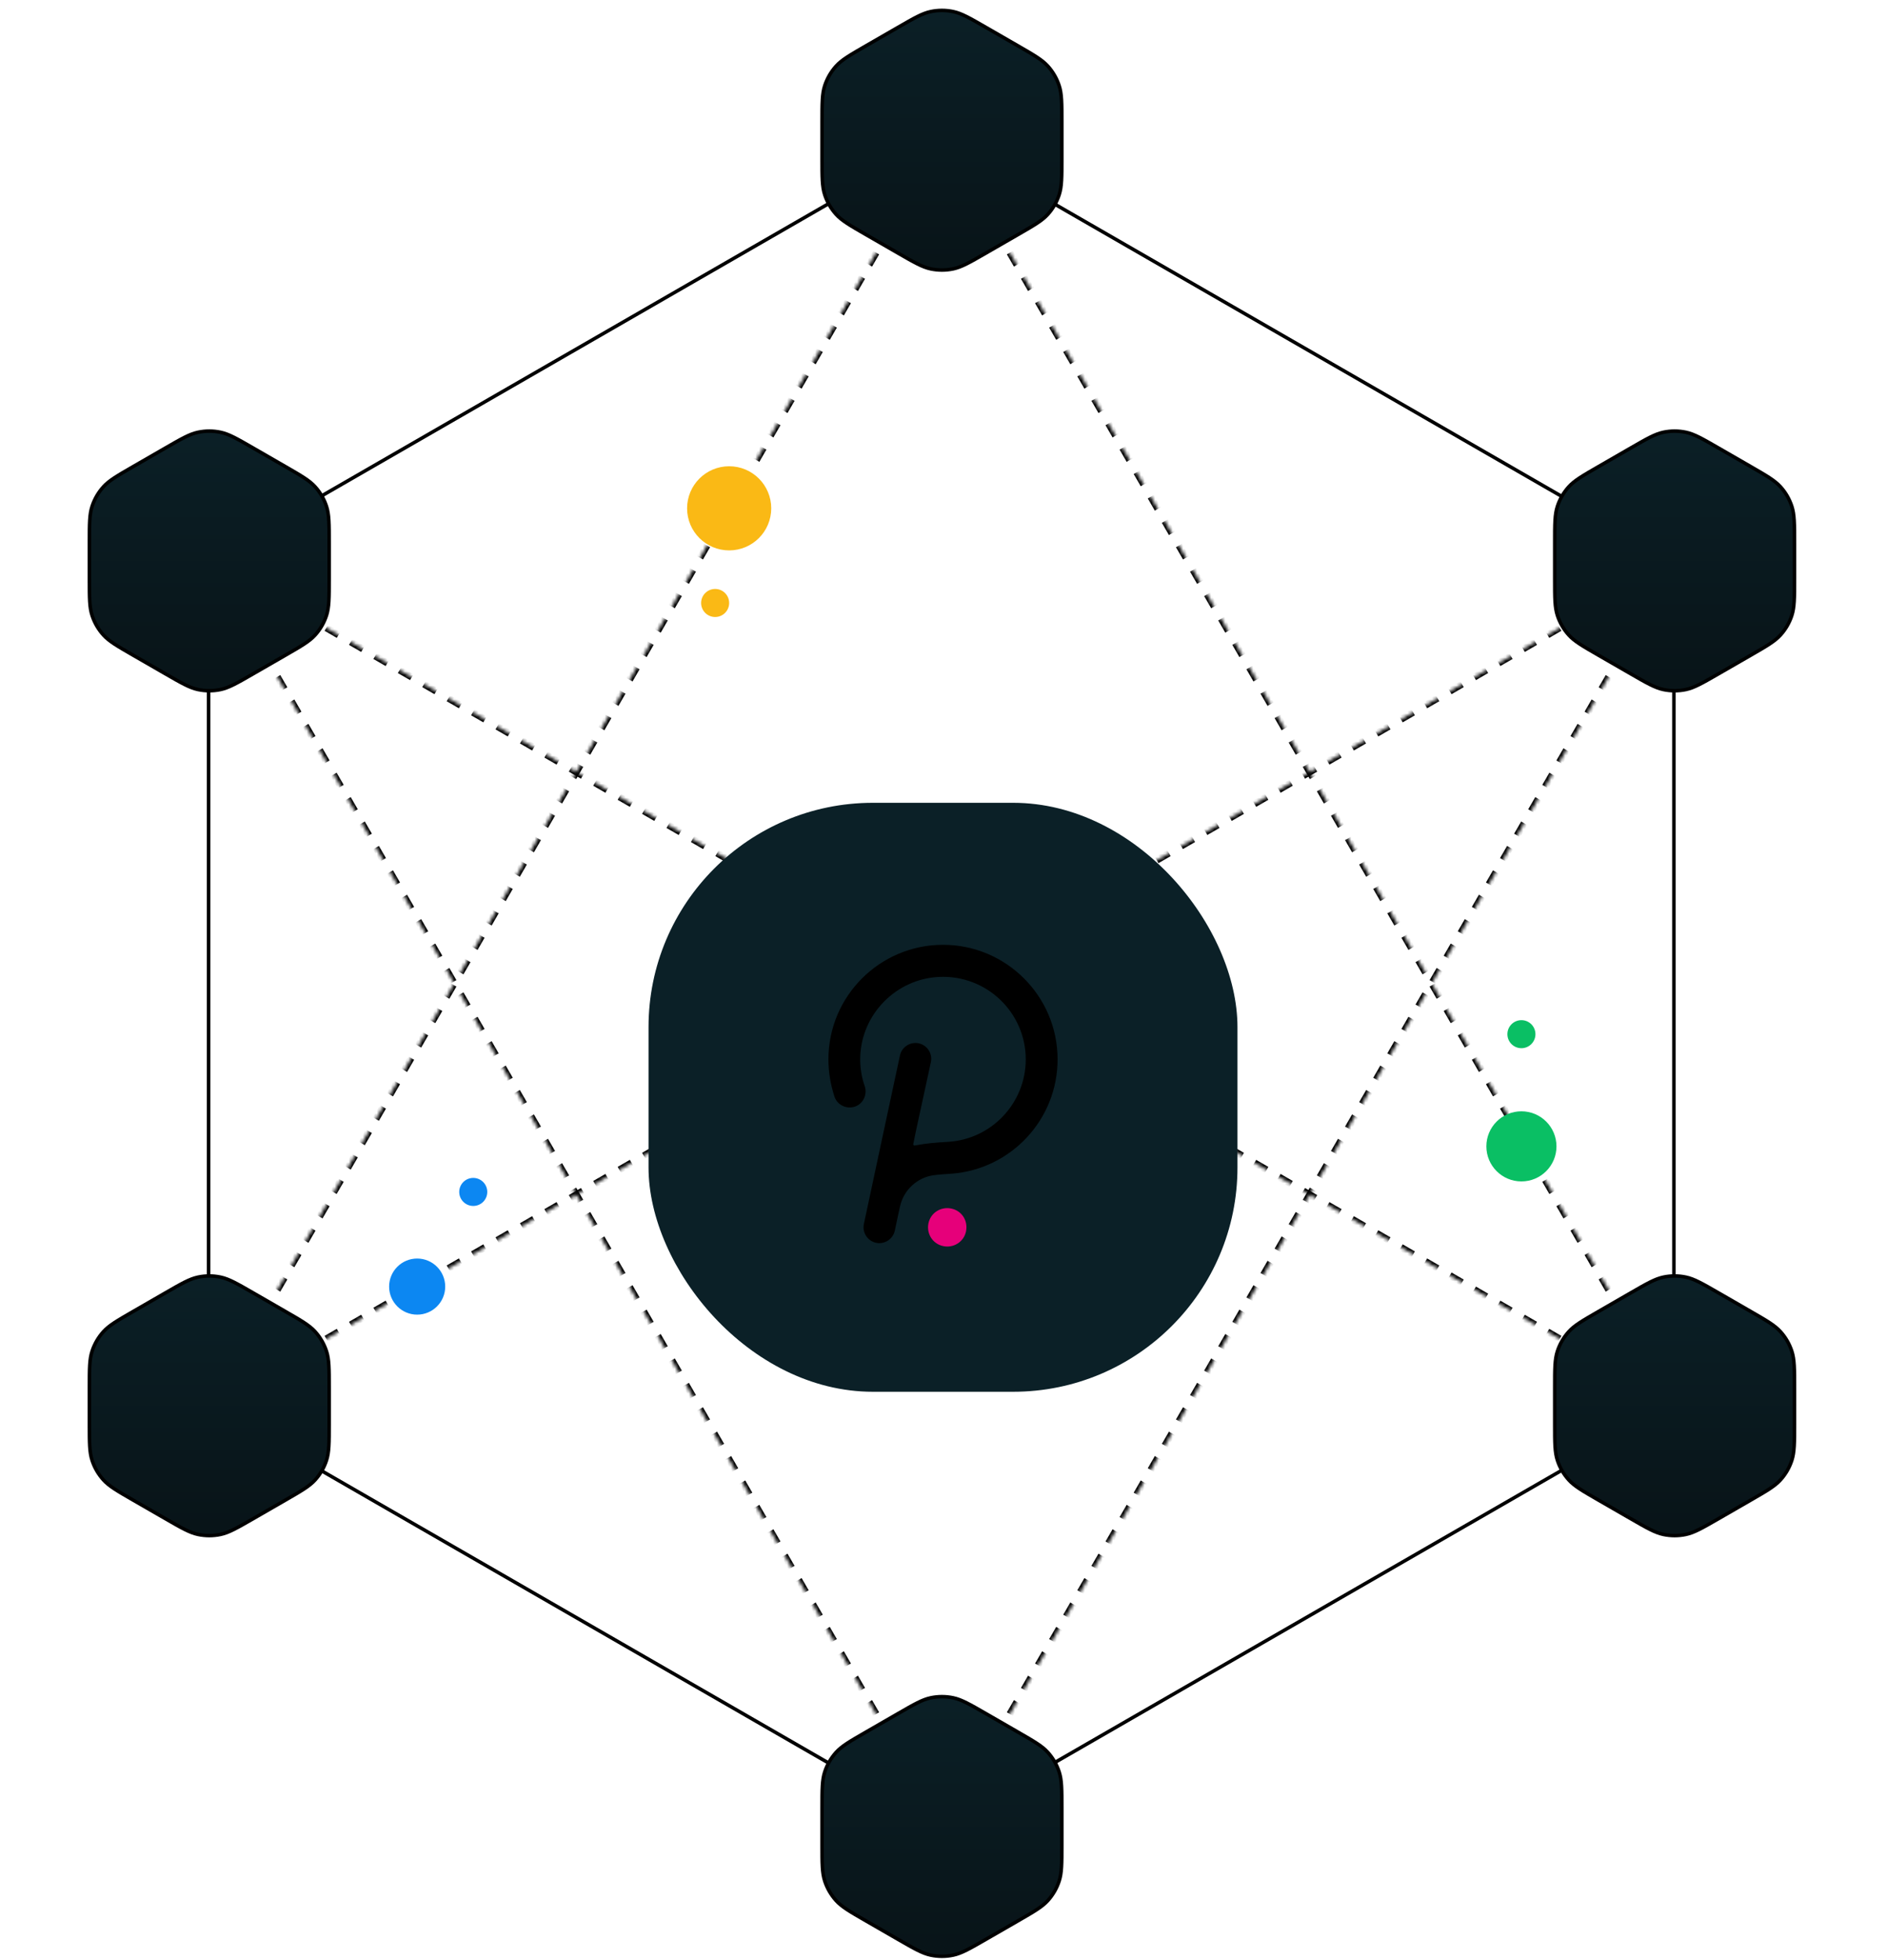 <svg width="538" height="559" viewBox="0 0 538 559" fill="none" xmlns="http://www.w3.org/2000/svg">
<path d="M59.5 160.039L268.5 39.577L477.5 160.039V400.961L268.5 521.423L59.5 400.961V160.039Z" stroke="black"/>
<mask id="path-2-inside-1_510_11039" fill="#0b2027">
<path fill-rule="evenodd" clip-rule="evenodd" d="M60 401L269 39L478 401L269 280.5L60 401Z"/>
</mask>
<path d="M269 39L269.433 38.75L269 38L268.567 38.75L269 39ZM60 401L59.567 400.75L58.635 402.364L60.25 401.433L60 401ZM478 401L477.75 401.433L479.365 402.364L478.433 400.75L478 401ZM269 280.5L269.25 280.067L269 279.923L268.75 280.067L269 280.5ZM268.567 38.75L267.562 40.49L268.428 40.99L269.433 39.25L268.567 38.75ZM265.553 43.971L263.543 47.452L264.409 47.952L266.419 44.471L265.553 43.971ZM261.533 50.933L259.524 54.413L260.39 54.913L262.399 51.433L261.533 50.933ZM257.514 57.894L255.504 61.375L256.371 61.875L258.38 58.394L257.514 57.894ZM253.495 64.856L251.485 68.337L252.351 68.837L254.361 65.356L253.495 64.856ZM249.476 71.817L247.466 75.298L248.332 75.798L250.342 72.317L249.476 71.817ZM245.456 78.779L243.447 82.26L244.313 82.76L246.322 79.279L245.456 78.779ZM241.437 85.74L239.428 89.221L240.294 89.721L242.303 86.24L241.437 85.74ZM237.418 92.702L235.408 96.183L236.274 96.683L238.284 93.202L237.418 92.702ZM233.399 99.663L231.389 103.144L232.255 103.644L234.265 100.163L233.399 99.663ZM229.379 106.625L227.37 110.106L228.236 110.606L230.246 107.125L229.379 106.625ZM225.36 113.587L223.351 117.067L224.217 117.567L226.226 114.087L225.36 113.587ZM221.341 120.548L219.331 124.029L220.197 124.529L222.207 121.048L221.341 120.548ZM217.322 127.51L215.312 130.99L216.178 131.49L218.188 128.01L217.322 127.51ZM213.303 134.471L211.293 137.952L212.159 138.452L214.169 134.971L213.303 134.471ZM209.283 141.433L207.274 144.913L208.14 145.413L210.149 141.933L209.283 141.433ZM205.264 148.394L203.255 151.875L204.121 152.375L206.13 148.894L205.264 148.394ZM201.245 155.356L199.235 158.837L200.101 159.337L202.111 155.856L201.245 155.356ZM197.226 162.317L195.216 165.798L196.082 166.298L198.092 162.817L197.226 162.317ZM193.206 169.279L191.197 172.76L192.063 173.26L194.072 169.779L193.206 169.279ZM189.187 176.24L187.178 179.721L188.044 180.221L190.053 176.74L189.187 176.24ZM185.168 183.202L183.158 186.683L184.024 187.183L186.034 183.702L185.168 183.202ZM181.149 190.163L179.139 193.644L180.005 194.144L182.015 190.663L181.149 190.163ZM177.13 197.125L175.12 200.606L175.986 201.106L177.996 197.625L177.13 197.125ZM173.11 204.087L171.101 207.567L171.967 208.067L173.976 204.587L173.11 204.087ZM169.091 211.048L167.081 214.529L167.947 215.029L169.957 211.548L169.091 211.048ZM165.072 218.01L163.062 221.49L163.928 221.99L165.938 218.51L165.072 218.01ZM161.053 224.971L159.043 228.452L159.909 228.952L161.919 225.471L161.053 224.971ZM157.033 231.933L155.024 235.413L155.89 235.913L157.899 232.433L157.033 231.933ZM153.014 238.894L151.005 242.375L151.871 242.875L153.88 239.394L153.014 238.894ZM148.995 245.856L146.985 249.337L147.851 249.837L149.861 246.356L148.995 245.856ZM144.976 252.817L142.966 256.298L143.832 256.798L145.842 253.317L144.976 252.817ZM140.956 259.779L138.947 263.26L139.813 263.76L141.822 260.279L140.956 259.779ZM136.937 266.74L134.928 270.221L135.794 270.721L137.803 267.24L136.937 266.74ZM132.918 273.702L130.908 277.183L131.774 277.683L133.784 274.202L132.918 273.702ZM128.899 280.663L126.889 284.144L127.755 284.644L129.765 281.163L128.899 280.663ZM124.879 287.625L122.87 291.106L123.736 291.606L125.745 288.125L124.879 287.625ZM120.86 294.587L118.851 298.067L119.717 298.567L121.726 295.087L120.86 294.587ZM116.841 301.548L114.831 305.029L115.697 305.529L117.707 302.048L116.841 301.548ZM112.822 308.51L110.812 311.991L111.678 312.491L113.688 309.01L112.822 308.51ZM108.802 315.471L106.793 318.952L107.659 319.452L109.669 315.971L108.802 315.471ZM104.783 322.433L102.774 325.914L103.64 326.414L105.649 322.933L104.783 322.433ZM100.764 329.394L98.754 332.875L99.62 333.375L101.63 329.894L100.764 329.394ZM96.745 336.356L94.735 339.837L95.601 340.337L97.611 336.856L96.745 336.356ZM92.725 343.318L90.716 346.798L91.582 347.298L93.591 343.818L92.725 343.318ZM88.706 350.279L86.697 353.76L87.563 354.26L89.572 350.779L88.706 350.279ZM84.687 357.241L82.677 360.721L83.543 361.221L85.553 357.741L84.687 357.241ZM80.668 364.202L78.658 367.683L79.524 368.183L81.534 364.702L80.668 364.202ZM76.648 371.164L74.639 374.645L75.505 375.145L77.514 371.664L76.648 371.164ZM72.629 378.125L70.62 381.606L71.486 382.106L73.495 378.625L72.629 378.125ZM68.61 385.087L66.6 388.568L67.466 389.068L69.476 385.587L68.61 385.087ZM64.591 392.049L62.581 395.529L63.447 396.029L65.457 392.549L64.591 392.049ZM60.572 399.01L59.567 400.75L60.433 401.25L61.438 399.51L60.572 399.01ZM60.25 401.433L61.991 400.429L61.492 399.563L59.75 400.567L60.25 401.433ZM65.475 398.421L68.958 396.412L68.459 395.546L64.975 397.554L65.475 398.421ZM72.441 394.404L75.925 392.396L75.425 391.529L71.942 393.538L72.441 394.404ZM79.408 390.387L82.891 388.379L82.392 387.513L78.909 389.521L79.408 390.387ZM86.375 386.371L89.858 384.362L89.359 383.496L85.875 385.504L86.375 386.371ZM93.341 382.354L96.825 380.346L96.325 379.479L92.842 381.488L93.341 382.354ZM100.308 378.337L103.791 376.329L103.292 375.463L99.809 377.471L100.308 378.337ZM107.275 374.321L110.758 372.312L110.259 371.446L106.775 373.454L107.275 374.321ZM114.241 370.304L117.725 368.296L117.225 367.429L113.742 369.438L114.241 370.304ZM121.208 366.287L124.691 364.279L124.192 363.413L120.709 365.421L121.208 366.287ZM128.175 362.271L131.658 360.262L131.159 359.396L127.675 361.404L128.175 362.271ZM135.141 358.254L138.625 356.246L138.125 355.379L134.642 357.388L135.141 358.254ZM142.108 354.237L145.591 352.229L145.092 351.363L141.609 353.371L142.108 354.237ZM149.075 350.221L152.558 348.212L152.059 347.346L148.575 349.354L149.075 350.221ZM156.041 346.204L159.525 344.196L159.025 343.329L155.542 345.338L156.041 346.204ZM163.008 342.187L166.491 340.179L165.992 339.313L162.509 341.321L163.008 342.187ZM169.975 338.171L173.458 336.162L172.959 335.296L169.475 337.304L169.975 338.171ZM176.941 334.154L180.425 332.146L179.925 331.279L176.442 333.288L176.941 334.154ZM183.908 330.137L187.391 328.129L186.892 327.263L183.409 329.271L183.908 330.137ZM190.875 326.121L194.358 324.112L193.859 323.246L190.375 325.254L190.875 326.121ZM197.841 322.104L201.325 320.096L200.825 319.229L197.342 321.238L197.841 322.104ZM204.808 318.087L208.291 316.079L207.792 315.213L204.309 317.221L204.808 318.087ZM211.775 314.071L215.258 312.062L214.759 311.196L211.275 313.204L211.775 314.071ZM218.741 310.054L222.225 308.046L221.725 307.179L218.242 309.188L218.741 310.054ZM225.708 306.037L229.191 304.029L228.692 303.163L225.209 305.171L225.708 306.037ZM232.675 302.021L236.158 300.012L235.659 299.146L232.175 301.154L232.675 302.021ZM239.641 298.004L243.125 295.996L242.625 295.129L239.142 297.138L239.641 298.004ZM246.608 293.987L250.091 291.979L249.592 291.113L246.109 293.121L246.608 293.987ZM253.575 289.971L257.058 287.962L256.559 287.096L253.075 289.104L253.575 289.971ZM260.541 285.954L264.025 283.946L263.525 283.079L260.042 285.088L260.541 285.954ZM267.508 281.937L269.25 280.933L268.75 280.067L267.009 281.071L267.508 281.937ZM268.75 280.933L270.492 281.937L270.991 281.071L269.25 280.067L268.75 280.933ZM273.975 283.946L277.459 285.954L277.958 285.088L274.475 283.079L273.975 283.946ZM280.942 287.962L284.425 289.971L284.925 289.104L281.441 287.096L280.942 287.962ZM287.909 291.979L291.392 293.987L291.891 293.121L288.408 291.113L287.909 291.979ZM294.875 295.996L298.359 298.004L298.858 297.138L295.375 295.129L294.875 295.996ZM301.842 300.012L305.325 302.021L305.825 301.154L302.341 299.146L301.842 300.012ZM308.809 304.029L312.292 306.037L312.791 305.171L309.308 303.163L308.809 304.029ZM315.775 308.046L319.259 310.054L319.758 309.188L316.275 307.179L315.775 308.046ZM322.742 312.062L326.225 314.071L326.725 313.204L323.241 311.196L322.742 312.062ZM329.709 316.079L333.192 318.087L333.691 317.221L330.208 315.213L329.709 316.079ZM336.675 320.096L340.159 322.104L340.658 321.238L337.175 319.229L336.675 320.096ZM343.642 324.112L347.125 326.121L347.625 325.254L344.141 323.246L343.642 324.112ZM350.609 328.129L354.092 330.137L354.591 329.271L351.108 327.263L350.609 328.129ZM357.575 332.146L361.059 334.154L361.558 333.288L358.075 331.279L357.575 332.146ZM364.542 336.162L368.025 338.171L368.525 337.304L365.041 335.296L364.542 336.162ZM371.509 340.179L374.992 342.187L375.491 341.321L372.008 339.313L371.509 340.179ZM378.475 344.196L381.959 346.204L382.458 345.338L378.975 343.329L378.475 344.196ZM385.442 348.212L388.925 350.221L389.425 349.354L385.941 347.346L385.442 348.212ZM392.409 352.229L395.892 354.237L396.391 353.371L392.908 351.363L392.409 352.229ZM399.375 356.246L402.859 358.254L403.358 357.388L399.875 355.379L399.375 356.246ZM406.342 360.262L409.825 362.271L410.325 361.404L406.841 359.396L406.342 360.262ZM413.309 364.279L416.792 366.287L417.291 365.421L413.808 363.413L413.309 364.279ZM420.275 368.296L423.759 370.304L424.258 369.438L420.775 367.429L420.275 368.296ZM427.242 372.312L430.725 374.321L431.225 373.454L427.741 371.446L427.242 372.312ZM434.209 376.329L437.692 378.337L438.191 377.471L434.708 375.463L434.209 376.329ZM441.175 380.346L444.659 382.354L445.158 381.488L441.675 379.479L441.175 380.346ZM448.142 384.362L451.625 386.371L452.125 385.504L448.641 383.496L448.142 384.362ZM455.109 388.379L458.592 390.387L459.091 389.521L455.608 387.513L455.109 388.379ZM462.075 392.396L465.559 394.404L466.058 393.538L462.575 391.529L462.075 392.396ZM469.042 396.412L472.525 398.421L473.025 397.554L469.542 395.546L469.042 396.412ZM476.009 400.429L477.75 401.433L478.25 400.567L476.508 399.563L476.009 400.429ZM478.433 400.75L477.428 399.01L476.562 399.51L477.567 401.25L478.433 400.75ZM475.419 395.529L473.409 392.048L472.543 392.548L474.553 396.029L475.419 395.529ZM471.399 388.567L469.39 385.087L468.524 385.587L470.533 389.067L471.399 388.567ZM467.38 381.606L465.371 378.125L464.504 378.625L466.514 382.106L467.38 381.606ZM463.361 374.644L461.351 371.163L460.485 371.663L462.495 375.144L463.361 374.644ZM459.342 367.683L457.332 364.202L456.466 364.702L458.476 368.183L459.342 367.683ZM455.322 360.721L453.313 357.24L452.447 357.74L454.456 361.221L455.322 360.721ZM451.303 353.76L449.294 350.279L448.428 350.779L450.437 354.26L451.303 353.76ZM447.284 346.798L445.274 343.317L444.408 343.817L446.418 347.298L447.284 346.798ZM443.265 339.837L441.255 336.356L440.389 336.856L442.399 340.337L443.265 339.837ZM439.246 332.875L437.236 329.394L436.37 329.894L438.379 333.375L439.246 332.875ZM435.226 325.913L433.217 322.433L432.351 322.933L434.36 326.413L435.226 325.913ZM431.207 318.952L429.197 315.471L428.331 315.971L430.341 319.452L431.207 318.952ZM427.188 311.99L425.178 308.51L424.312 309.01L426.322 312.49L427.188 311.99ZM423.169 305.029L421.159 301.548L420.293 302.048L422.303 305.529L423.169 305.029ZM419.149 298.067L417.14 294.587L416.274 295.087L418.283 298.567L419.149 298.067ZM415.13 291.106L413.121 287.625L412.254 288.125L414.264 291.606L415.13 291.106ZM411.111 284.144L409.101 280.663L408.235 281.163L410.245 284.644L411.111 284.144ZM407.092 277.183L405.082 273.702L404.216 274.202L406.226 277.683L407.092 277.183ZM403.072 270.221L401.063 266.74L400.197 267.24L402.206 270.721L403.072 270.221ZM399.053 263.26L397.044 259.779L396.178 260.279L398.187 263.76L399.053 263.26ZM395.034 256.298L393.024 252.817L392.158 253.317L394.168 256.798L395.034 256.298ZM391.015 249.337L389.005 245.856L388.139 246.356L390.149 249.837L391.015 249.337ZM386.996 242.375L384.986 238.894L384.12 239.394L386.13 242.875L386.996 242.375ZM382.976 235.413L380.967 231.933L380.101 232.433L382.11 235.913L382.976 235.413ZM378.957 228.452L376.947 224.971L376.081 225.471L378.091 228.952L378.957 228.452ZM374.938 221.49L372.928 218.01L372.062 218.51L374.072 221.99L374.938 221.49ZM370.919 214.529L368.909 211.048L368.043 211.548L370.053 215.029L370.919 214.529ZM366.899 207.567L364.89 204.087L364.024 204.587L366.033 208.067L366.899 207.567ZM362.88 200.606L360.871 197.125L360.005 197.625L362.014 201.106L362.88 200.606ZM358.861 193.644L356.851 190.163L355.985 190.663L357.995 194.144L358.861 193.644ZM354.842 186.683L352.832 183.202L351.966 183.702L353.976 187.183L354.842 186.683ZM350.822 179.721L348.813 176.24L347.947 176.74L349.956 180.221L350.822 179.721ZM346.803 172.76L344.794 169.279L343.928 169.779L345.937 173.26L346.803 172.76ZM342.784 165.798L340.774 162.317L339.908 162.817L341.918 166.298L342.784 165.798ZM338.765 158.837L336.755 155.356L335.889 155.856L337.899 159.337L338.765 158.837ZM334.745 151.875L332.736 148.394L331.87 148.894L333.879 152.375L334.745 151.875ZM330.726 144.913L328.717 141.433L327.851 141.933L329.86 145.413L330.726 144.913ZM326.707 137.952L324.697 134.471L323.831 134.971L325.841 138.452L326.707 137.952ZM322.688 130.99L320.678 127.509L319.812 128.009L321.822 131.49L322.688 130.99ZM318.669 124.029L316.659 120.548L315.793 121.048L317.802 124.529L318.669 124.029ZM314.649 117.067L312.64 113.586L311.774 114.086L313.783 117.567L314.649 117.067ZM310.63 110.106L308.62 106.625L307.754 107.125L309.764 110.606L310.63 110.106ZM306.611 103.144L304.601 99.663L303.735 100.163L305.745 103.644L306.611 103.144ZM302.592 96.182L300.582 92.702L299.716 93.202L301.725 96.682L302.592 96.182ZM298.572 89.221L296.563 85.74L295.697 86.24L297.706 89.721L298.572 89.221ZM294.553 82.259L292.543 78.778L291.677 79.278L293.687 82.759L294.553 82.259ZM290.534 75.298L288.524 71.817L287.658 72.317L289.668 75.798L290.534 75.298ZM286.515 68.336L284.505 64.855L283.639 65.355L285.649 68.836L286.515 68.336ZM282.495 61.375L280.486 57.894L279.62 58.394L281.629 61.875L282.495 61.375ZM278.476 54.413L276.466 50.932L275.6 51.432L277.61 54.913L278.476 54.413ZM274.457 47.452L272.447 43.971L271.581 44.471L273.591 47.952L274.457 47.452ZM270.438 40.49L269.433 38.75L268.567 39.25L269.572 40.99L270.438 40.49ZM269 39L269.866 38.5L269 37L268.134 38.5L269 39ZM60 401L59.134 400.5L57.27 403.728L60.499 401.866L60 401ZM478 401L477.501 401.866L480.73 403.728L478.866 400.5L478 401ZM269 280.5L269.499 279.634L269 279.346L268.501 279.634L269 280.5ZM268.134 38.5L267.129 40.24L268.861 41.24L269.866 39.5L268.134 38.5ZM265.12 43.721L263.11 47.202L264.842 48.202L266.852 44.721L265.12 43.721ZM261.1 50.683L259.091 54.163L260.823 55.163L262.832 51.683L261.1 50.683ZM257.081 57.644L255.071 61.125L256.804 62.125L258.813 58.644L257.081 57.644ZM253.062 64.606L251.052 68.087L252.784 69.087L254.794 65.606L253.062 64.606ZM249.043 71.567L247.033 75.048L248.765 76.048L250.775 72.567L249.043 71.567ZM245.023 78.529L243.014 82.01L244.746 83.01L246.755 79.529L245.023 78.529ZM241.004 85.49L238.995 88.971L240.727 89.971L242.736 86.49L241.004 85.49ZM236.985 92.452L234.975 95.933L236.707 96.933L238.717 93.452L236.985 92.452ZM232.966 99.413L230.956 102.894L232.688 103.894L234.698 100.413L232.966 99.413ZM228.946 106.375L226.937 109.856L228.669 110.856L230.679 107.375L228.946 106.375ZM224.927 113.337L222.918 116.817L224.65 117.817L226.659 114.337L224.927 113.337ZM220.908 120.298L218.898 123.779L220.63 124.779L222.64 121.298L220.908 120.298ZM216.889 127.26L214.879 130.74L216.611 131.74L218.621 128.26L216.889 127.26ZM212.87 134.221L210.86 137.702L212.592 138.702L214.602 135.221L212.87 134.221ZM208.85 141.183L206.841 144.663L208.573 145.663L210.582 142.183L208.85 141.183ZM204.831 148.144L202.821 151.625L204.554 152.625L206.563 149.144L204.831 148.144ZM200.812 155.106L198.802 158.587L200.534 159.587L202.544 156.106L200.812 155.106ZM196.793 162.067L194.783 165.548L196.515 166.548L198.525 163.067L196.793 162.067ZM192.773 169.029L190.764 172.51L192.496 173.51L194.505 170.029L192.773 169.029ZM188.754 175.99L186.745 179.471L188.477 180.471L190.486 176.99L188.754 175.99ZM184.735 182.952L182.725 186.433L184.457 187.433L186.467 183.952L184.735 182.952ZM180.716 189.913L178.706 193.394L180.438 194.394L182.448 190.913L180.716 189.913ZM176.696 196.875L174.687 200.356L176.419 201.356L178.429 197.875L176.696 196.875ZM172.677 203.837L170.668 207.317L172.4 208.317L174.409 204.837L172.677 203.837ZM168.658 210.798L166.648 214.279L168.38 215.279L170.39 211.798L168.658 210.798ZM164.639 217.76L162.629 221.24L164.361 222.24L166.371 218.76L164.639 217.76ZM160.62 224.721L158.61 228.202L160.342 229.202L162.352 225.721L160.62 224.721ZM156.6 231.683L154.591 235.163L156.323 236.163L158.332 232.683L156.6 231.683ZM152.581 238.644L150.571 242.125L152.304 243.125L154.313 239.644L152.581 238.644ZM148.562 245.606L146.552 249.087L148.284 250.087L150.294 246.606L148.562 245.606ZM144.543 252.567L142.533 256.048L144.265 257.048L146.275 253.567L144.543 252.567ZM140.523 259.529L138.514 263.01L140.246 264.01L142.255 260.529L140.523 259.529ZM136.504 266.49L134.495 269.971L136.227 270.971L138.236 267.49L136.504 266.49ZM132.485 273.452L130.475 276.933L132.207 277.933L134.217 274.452L132.485 273.452ZM128.466 280.413L126.456 283.894L128.188 284.894L130.198 281.413L128.466 280.413ZM124.446 287.375L122.437 290.856L124.169 291.856L126.178 288.375L124.446 287.375ZM120.427 294.337L118.418 297.817L120.15 298.817L122.159 295.337L120.427 294.337ZM116.408 301.298L114.398 304.779L116.13 305.779L118.14 302.298L116.408 301.298ZM112.389 308.26L110.379 311.741L112.111 312.741L114.121 309.26L112.389 308.26ZM108.369 315.221L106.36 318.702L108.092 319.702L110.102 316.221L108.369 315.221ZM104.35 322.183L102.341 325.664L104.073 326.664L106.082 323.183L104.35 322.183ZM100.331 329.144L98.321 332.625L100.053 333.625L102.063 330.144L100.331 329.144ZM96.312 336.106L94.302 339.587L96.034 340.587L98.044 337.106L96.312 336.106ZM92.293 343.068L90.283 346.548L92.015 347.548L94.025 344.068L92.293 343.068ZM88.273 350.029L86.264 353.51L87.996 354.51L90.005 351.029L88.273 350.029ZM84.254 356.991L82.244 360.471L83.976 361.471L85.986 357.991L84.254 356.991ZM80.235 363.952L78.225 367.433L79.957 368.433L81.967 364.952L80.235 363.952ZM76.216 370.914L74.206 374.395L75.938 375.395L77.948 371.914L76.216 370.914ZM72.196 377.875L70.187 381.356L71.919 382.356L73.928 378.875L72.196 377.875ZM68.177 384.837L66.167 388.318L67.899 389.318L69.909 385.837L68.177 384.837ZM64.158 391.799L62.148 395.279L63.88 396.279L65.89 392.799L64.158 391.799ZM60.139 398.76L59.134 400.5L60.866 401.5L61.871 399.76L60.139 398.76ZM60.499 401.866L62.241 400.862L61.242 399.13L59.501 400.134L60.499 401.866ZM65.725 398.854L69.208 396.845L68.209 395.113L64.725 397.121L65.725 398.854ZM72.691 394.837L76.174 392.829L75.175 391.096L71.692 393.105L72.691 394.837ZM79.658 390.82L83.141 388.812L82.142 387.079L78.659 389.088L79.658 390.82ZM86.624 386.804L90.108 384.796L89.109 383.063L85.626 385.071L86.624 386.804ZM93.591 382.787L97.075 380.779L96.076 379.046L92.592 381.055L93.591 382.787ZM100.558 378.77L104.041 376.762L103.042 375.03L99.559 377.038L100.558 378.77ZM107.524 374.754L111.008 372.745L110.009 371.013L106.526 373.021L107.524 374.754ZM114.491 370.737L117.974 368.729L116.976 366.996L113.492 369.005L114.491 370.737ZM121.458 366.72L124.941 364.712L123.942 362.98L120.459 364.988L121.458 366.72ZM128.424 362.704L131.908 360.695L130.909 358.963L127.425 360.971L128.424 362.704ZM135.391 358.687L138.874 356.679L137.875 354.946L134.392 356.955L135.391 358.687ZM142.358 354.671L145.841 352.662L144.842 350.93L141.359 352.938L142.358 354.671ZM149.324 350.654L152.808 348.646L151.809 346.913L148.325 348.921L149.324 350.654ZM156.291 346.637L159.774 344.629L158.775 342.896L155.292 344.905L156.291 346.637ZM163.258 342.621L166.741 340.612L165.742 338.88L162.259 340.888L163.258 342.621ZM170.224 338.604L173.708 336.596L172.709 334.863L169.225 336.871L170.224 338.604ZM177.191 334.587L180.674 332.579L179.675 330.846L176.192 332.855L177.191 334.587ZM184.158 330.57L187.641 328.562L186.642 326.83L183.159 328.838L184.158 330.57ZM191.124 326.554L194.608 324.546L193.609 322.813L190.126 324.821L191.124 326.554ZM198.091 322.537L201.574 320.529L200.576 318.796L197.092 320.805L198.091 322.537ZM205.058 318.52L208.541 316.512L207.542 314.78L204.059 316.788L205.058 318.52ZM212.025 314.504L215.508 312.495L214.509 310.763L211.026 312.771L212.025 314.504ZM218.991 310.487L222.475 308.479L221.476 306.746L217.992 308.754L218.991 310.487ZM225.958 306.47L229.441 304.462L228.442 302.729L224.959 304.738L225.958 306.47ZM232.925 302.454L236.408 300.445L235.409 298.713L231.926 300.721L232.925 302.454ZM239.891 298.437L243.375 296.429L242.376 294.696L238.892 296.704L239.891 298.437ZM246.858 294.42L250.341 292.412L249.342 290.679L245.859 292.688L246.858 294.42ZM253.825 290.404L257.308 288.395L256.309 286.663L252.826 288.671L253.825 290.404ZM260.791 286.387L264.275 284.379L263.276 282.646L259.792 284.654L260.791 286.387ZM267.758 282.37L269.499 281.366L268.501 279.634L266.759 280.638L267.758 282.37ZM268.501 281.366L270.242 282.37L271.241 280.638L269.499 279.634L268.501 281.366ZM273.726 284.379L277.209 286.387L278.208 284.655L274.724 282.646L273.726 284.379ZM280.692 288.395L284.176 290.404L285.174 288.671L281.691 286.663L280.692 288.395ZM287.659 292.412L291.142 294.42L292.141 292.688L288.658 290.68L287.659 292.412ZM294.626 296.429L298.109 298.437L299.108 296.704L295.624 294.696L294.626 296.429ZM301.592 300.445L305.076 302.454L306.074 300.721L302.591 298.713L301.592 300.445ZM308.559 304.462L312.042 306.47L313.041 304.738L309.558 302.73L308.559 304.462ZM315.526 308.479L319.009 310.487L320.008 308.755L316.524 306.746L315.526 308.479ZM322.492 312.495L325.975 314.504L326.974 312.771L323.491 310.763L322.492 312.495ZM329.459 316.512L332.942 318.52L333.941 316.788L330.458 314.78L329.459 316.512ZM336.426 320.529L339.909 322.537L340.908 320.805L337.424 318.796L336.426 320.529ZM343.392 324.545L346.875 326.554L347.874 324.821L344.391 322.813L343.392 324.545ZM350.359 328.562L353.842 330.57L354.841 328.838L351.358 326.829L350.359 328.562ZM357.326 332.579L360.809 334.587L361.808 332.854L358.324 330.846L357.326 332.579ZM364.292 336.595L367.775 338.604L368.774 336.871L365.291 334.863L364.292 336.595ZM371.259 340.612L374.742 342.62L375.741 340.888L372.258 338.879L371.259 340.612ZM378.225 344.629L381.709 346.637L382.708 344.904L379.224 342.896L378.225 344.629ZM385.192 348.645L388.675 350.654L389.674 348.921L386.191 346.913L385.192 348.645ZM392.159 352.662L395.642 354.67L396.641 352.938L393.158 350.93L392.159 352.662ZM399.126 356.679L402.609 358.687L403.608 356.954L400.124 354.946L399.126 356.679ZM406.092 360.695L409.576 362.704L410.574 360.971L407.091 358.963L406.092 360.695ZM413.059 364.712L416.542 366.72L417.541 364.988L414.058 362.98L413.059 364.712ZM420.026 368.729L423.509 370.737L424.508 369.005L421.025 366.996L420.026 368.729ZM426.992 372.746L430.476 374.754L431.475 373.021L427.991 371.013L426.992 372.746ZM433.959 376.762L437.442 378.771L438.441 377.038L434.958 375.03L433.959 376.762ZM440.926 380.779L444.409 382.787L445.408 381.055L441.925 379.046L440.926 380.779ZM447.892 384.796L451.376 386.804L452.375 385.071L448.891 383.063L447.892 384.796ZM454.859 388.812L458.342 390.821L459.341 389.088L455.858 387.08L454.859 388.812ZM461.826 392.829L465.309 394.837L466.308 393.105L462.825 391.096L461.826 392.829ZM468.792 396.846L472.276 398.854L473.275 397.121L469.791 395.113L468.792 396.846ZM475.759 400.862L477.501 401.866L478.499 400.134L476.758 399.13L475.759 400.862ZM478.866 400.5L477.861 398.76L476.129 399.76L477.134 401.5L478.866 400.5ZM475.852 395.279L473.842 391.798L472.11 392.798L474.12 396.279L475.852 395.279ZM471.832 388.317L469.823 384.837L468.091 385.837L470.1 389.317L471.832 388.317ZM467.813 381.356L465.804 377.875L464.071 378.875L466.081 382.356L467.813 381.356ZM463.794 374.394L461.784 370.913L460.052 371.913L462.062 375.394L463.794 374.394ZM459.775 367.433L457.765 363.952L456.033 364.952L458.043 368.433L459.775 367.433ZM455.755 360.471L453.746 356.99L452.014 357.99L454.023 361.471L455.755 360.471ZM451.736 353.51L449.727 350.029L447.995 351.029L450.004 354.51L451.736 353.51ZM447.717 346.548L445.707 343.067L443.975 344.067L445.985 347.548L447.717 346.548ZM443.698 339.587L441.688 336.106L439.956 337.106L441.966 340.587L443.698 339.587ZM439.679 332.625L437.669 329.144L435.937 330.144L437.946 333.625L439.679 332.625ZM435.659 325.663L433.65 322.183L431.918 323.183L433.927 326.663L435.659 325.663ZM431.64 318.702L429.63 315.221L427.898 316.221L429.908 319.702L431.64 318.702ZM427.621 311.74L425.611 308.26L423.879 309.26L425.889 312.74L427.621 311.74ZM423.602 304.779L421.592 301.298L419.86 302.298L421.87 305.779L423.602 304.779ZM419.582 297.817L417.573 294.337L415.841 295.337L417.85 298.817L419.582 297.817ZM415.563 290.856L413.554 287.375L411.821 288.375L413.831 291.856L415.563 290.856ZM411.544 283.894L409.534 280.413L407.802 281.413L409.812 284.894L411.544 283.894ZM407.525 276.933L405.515 273.452L403.783 274.452L405.793 277.933L407.525 276.933ZM403.505 269.971L401.496 266.49L399.764 267.49L401.773 270.971L403.505 269.971ZM399.486 263.01L397.477 259.529L395.745 260.529L397.754 264.01L399.486 263.01ZM395.467 256.048L393.457 252.567L391.725 253.567L393.735 257.048L395.467 256.048ZM391.448 249.087L389.438 245.606L387.706 246.606L389.716 250.087L391.448 249.087ZM387.429 242.125L385.419 238.644L383.687 239.644L385.697 243.125L387.429 242.125ZM383.409 235.163L381.4 231.683L379.668 232.683L381.677 236.163L383.409 235.163ZM379.39 228.202L377.38 224.721L375.648 225.721L377.658 229.202L379.39 228.202ZM375.371 221.24L373.361 217.76L371.629 218.76L373.639 222.24L375.371 221.24ZM371.352 214.279L369.342 210.798L367.61 211.798L369.62 215.279L371.352 214.279ZM367.332 207.317L365.323 203.837L363.591 204.837L365.6 208.317L367.332 207.317ZM363.313 200.356L361.304 196.875L359.572 197.875L361.581 201.356L363.313 200.356ZM359.294 193.394L357.284 189.913L355.552 190.913L357.562 194.394L359.294 193.394ZM355.275 186.433L353.265 182.952L351.533 183.952L353.543 187.433L355.275 186.433ZM351.255 179.471L349.246 175.99L347.514 176.99L349.523 180.471L351.255 179.471ZM347.236 172.51L345.227 169.029L343.495 170.029L345.504 173.51L347.236 172.51ZM343.217 165.548L341.207 162.067L339.475 163.067L341.485 166.548L343.217 165.548ZM339.198 158.587L337.188 155.106L335.456 156.106L337.466 159.587L339.198 158.587ZM335.178 151.625L333.169 148.144L331.437 149.144L333.446 152.625L335.178 151.625ZM331.159 144.663L329.15 141.183L327.418 142.183L329.427 145.663L331.159 144.663ZM327.14 137.702L325.13 134.221L323.398 135.221L325.408 138.702L327.14 137.702ZM323.121 130.74L321.111 127.259L319.379 128.259L321.389 131.74L323.121 130.74ZM319.102 123.779L317.092 120.298L315.36 121.298L317.369 124.779L319.102 123.779ZM315.082 116.817L313.073 113.336L311.341 114.336L313.35 117.817L315.082 116.817ZM311.063 109.856L309.053 106.375L307.321 107.375L309.331 110.856L311.063 109.856ZM307.044 102.894L305.034 99.413L303.302 100.413L305.312 103.894L307.044 102.894ZM303.025 95.932L301.015 92.452L299.283 93.452L301.292 96.932L303.025 95.932ZM299.005 88.971L296.996 85.49L295.264 86.49L297.273 89.971L299.005 88.971ZM294.986 82.009L292.976 78.528L291.244 79.528L293.254 83.009L294.986 82.009ZM290.967 75.048L288.957 71.567L287.225 72.567L289.235 76.048L290.967 75.048ZM286.948 68.086L284.938 64.605L283.206 65.605L285.215 69.086L286.948 68.086ZM282.928 61.125L280.919 57.644L279.187 58.644L281.196 62.125L282.928 61.125ZM278.909 54.163L276.899 50.682L275.167 51.682L277.177 55.163L278.909 54.163ZM274.89 47.202L272.88 43.721L271.148 44.721L273.158 48.202L274.89 47.202ZM270.871 40.24L269.866 38.5L268.134 39.5L269.139 41.24L270.871 40.24Z" fill="black" mask="url(#path-2-inside-1_510_11039)"/>
<mask id="path-4-inside-2_510_11039" fill="#0b2027">
<path fill-rule="evenodd" clip-rule="evenodd" d="M60 160L269 522L478 160L269 280.5L60 160Z"/>
</mask>
<path d="M269 522L269.433 522.25L269 523L268.567 522.25L269 522ZM60 160L59.567 160.25L58.635 158.636L60.25 159.567L60 160ZM478 160L477.75 159.567L479.365 158.636L478.433 160.25L478 160ZM269 280.5L269.25 280.933L269 281.077L268.75 280.933L269 280.5ZM268.567 522.25L267.562 520.51L268.428 520.01L269.433 521.75L268.567 522.25ZM265.553 517.029L263.543 513.548L264.409 513.048L266.419 516.529L265.553 517.029ZM261.533 510.067L259.524 506.587L260.39 506.087L262.399 509.567L261.533 510.067ZM257.514 503.106L255.504 499.625L256.371 499.125L258.38 502.606L257.514 503.106ZM253.495 496.144L251.485 492.663L252.351 492.163L254.361 495.644L253.495 496.144ZM249.476 489.183L247.466 485.702L248.332 485.202L250.342 488.683L249.476 489.183ZM245.456 482.221L243.447 478.74L244.313 478.24L246.322 481.721L245.456 482.221ZM241.437 475.26L239.428 471.779L240.294 471.279L242.303 474.76L241.437 475.26ZM237.418 468.298L235.408 464.817L236.274 464.317L238.284 467.798L237.418 468.298ZM233.399 461.337L231.389 457.856L232.255 457.356L234.265 460.837L233.399 461.337ZM229.379 454.375L227.37 450.894L228.236 450.394L230.246 453.875L229.379 454.375ZM225.36 447.413L223.351 443.933L224.217 443.433L226.226 446.913L225.36 447.413ZM221.341 440.452L219.331 436.971L220.197 436.471L222.207 439.952L221.341 440.452ZM217.322 433.49L215.312 430.01L216.178 429.51L218.188 432.99L217.322 433.49ZM213.303 426.529L211.293 423.048L212.159 422.548L214.169 426.029L213.303 426.529ZM209.283 419.567L207.274 416.087L208.14 415.587L210.149 419.067L209.283 419.567ZM205.264 412.606L203.255 409.125L204.121 408.625L206.13 412.106L205.264 412.606ZM201.245 405.644L199.235 402.163L200.101 401.663L202.111 405.144L201.245 405.644ZM197.226 398.683L195.216 395.202L196.082 394.702L198.092 398.183L197.226 398.683ZM193.206 391.721L191.197 388.24L192.063 387.74L194.072 391.221L193.206 391.721ZM189.187 384.76L187.178 381.279L188.044 380.779L190.053 384.26L189.187 384.76ZM185.168 377.798L183.158 374.317L184.024 373.817L186.034 377.298L185.168 377.798ZM181.149 370.837L179.139 367.356L180.005 366.856L182.015 370.337L181.149 370.837ZM177.13 363.875L175.12 360.394L175.986 359.894L177.996 363.375L177.13 363.875ZM173.11 356.913L171.101 353.433L171.967 352.933L173.976 356.413L173.11 356.913ZM169.091 349.952L167.081 346.471L167.947 345.971L169.957 349.452L169.091 349.952ZM165.072 342.99L163.062 339.51L163.928 339.01L165.938 342.49L165.072 342.99ZM161.053 336.029L159.043 332.548L159.909 332.048L161.919 335.529L161.053 336.029ZM157.033 329.067L155.024 325.587L155.89 325.087L157.899 328.567L157.033 329.067ZM153.014 322.106L151.005 318.625L151.871 318.125L153.88 321.606L153.014 322.106ZM148.995 315.144L146.985 311.663L147.851 311.163L149.861 314.644L148.995 315.144ZM144.976 308.183L142.966 304.702L143.832 304.202L145.842 307.683L144.976 308.183ZM140.956 301.221L138.947 297.74L139.813 297.24L141.822 300.721L140.956 301.221ZM136.937 294.26L134.928 290.779L135.794 290.279L137.803 293.76L136.937 294.26ZM132.918 287.298L130.908 283.817L131.774 283.317L133.784 286.798L132.918 287.298ZM128.899 280.337L126.889 276.856L127.755 276.356L129.765 279.837L128.899 280.337ZM124.879 273.375L122.87 269.894L123.736 269.394L125.745 272.875L124.879 273.375ZM120.86 266.413L118.851 262.933L119.717 262.433L121.726 265.913L120.86 266.413ZM116.841 259.452L114.831 255.971L115.697 255.471L117.707 258.952L116.841 259.452ZM112.822 252.49L110.812 249.009L111.678 248.509L113.688 251.99L112.822 252.49ZM108.802 245.529L106.793 242.048L107.659 241.548L109.669 245.029L108.802 245.529ZM104.783 238.567L102.774 235.086L103.64 234.586L105.649 238.067L104.783 238.567ZM100.764 231.606L98.754 228.125L99.62 227.625L101.63 231.106L100.764 231.606ZM96.745 224.644L94.735 221.163L95.601 220.663L97.611 224.144L96.745 224.644ZM92.725 217.682L90.716 214.202L91.582 213.702L93.591 217.182L92.725 217.682ZM88.706 210.721L86.697 207.24L87.563 206.74L89.572 210.221L88.706 210.721ZM84.687 203.759L82.677 200.279L83.543 199.779L85.553 203.259L84.687 203.759ZM80.668 196.798L78.658 193.317L79.524 192.817L81.534 196.298L80.668 196.798ZM76.648 189.836L74.639 186.355L75.505 185.855L77.514 189.336L76.648 189.836ZM72.629 182.875L70.62 179.394L71.486 178.894L73.495 182.375L72.629 182.875ZM68.61 175.913L66.6 172.432L67.466 171.932L69.476 175.413L68.61 175.913ZM64.591 168.951L62.581 165.471L63.447 164.971L65.457 168.451L64.591 168.951ZM60.572 161.99L59.567 160.25L60.433 159.75L61.438 161.49L60.572 161.99ZM60.25 159.567L61.991 160.571L61.492 161.437L59.75 160.433L60.25 159.567ZM65.475 162.579L68.958 164.588L68.459 165.454L64.975 163.446L65.475 162.579ZM72.441 166.596L75.925 168.604L75.425 169.471L71.942 167.462L72.441 166.596ZM79.408 170.613L82.891 172.621L82.392 173.487L78.909 171.479L79.408 170.613ZM86.375 174.629L89.858 176.638L89.359 177.504L85.875 175.496L86.375 174.629ZM93.341 178.646L96.825 180.654L96.325 181.521L92.842 179.512L93.341 178.646ZM100.308 182.663L103.791 184.671L103.292 185.537L99.809 183.529L100.308 182.663ZM107.275 186.679L110.758 188.688L110.259 189.554L106.775 187.546L107.275 186.679ZM114.241 190.696L117.725 192.704L117.225 193.571L113.742 191.562L114.241 190.696ZM121.208 194.713L124.691 196.721L124.192 197.587L120.709 195.579L121.208 194.713ZM128.175 198.729L131.658 200.738L131.159 201.604L127.675 199.596L128.175 198.729ZM135.141 202.746L138.625 204.754L138.125 205.621L134.642 203.612L135.141 202.746ZM142.108 206.763L145.591 208.771L145.092 209.637L141.609 207.629L142.108 206.763ZM149.075 210.779L152.558 212.788L152.059 213.654L148.575 211.646L149.075 210.779ZM156.041 214.796L159.525 216.804L159.025 217.671L155.542 215.662L156.041 214.796ZM163.008 218.813L166.491 220.821L165.992 221.687L162.509 219.679L163.008 218.813ZM169.975 222.829L173.458 224.838L172.959 225.704L169.475 223.696L169.975 222.829ZM176.941 226.846L180.425 228.854L179.925 229.721L176.442 227.712L176.941 226.846ZM183.908 230.863L187.391 232.871L186.892 233.737L183.409 231.729L183.908 230.863ZM190.875 234.879L194.358 236.888L193.859 237.754L190.375 235.746L190.875 234.879ZM197.841 238.896L201.325 240.904L200.825 241.771L197.342 239.762L197.841 238.896ZM204.808 242.913L208.291 244.921L207.792 245.787L204.309 243.779L204.808 242.913ZM211.775 246.929L215.258 248.938L214.759 249.804L211.275 247.796L211.775 246.929ZM218.741 250.946L222.225 252.954L221.725 253.821L218.242 251.812L218.741 250.946ZM225.708 254.963L229.191 256.971L228.692 257.837L225.209 255.829L225.708 254.963ZM232.675 258.979L236.158 260.988L235.659 261.854L232.175 259.846L232.675 258.979ZM239.641 262.996L243.125 265.004L242.625 265.871L239.142 263.862L239.641 262.996ZM246.608 267.013L250.091 269.021L249.592 269.887L246.109 267.879L246.608 267.013ZM253.575 271.029L257.058 273.038L256.559 273.904L253.075 271.896L253.575 271.029ZM260.541 275.046L264.025 277.054L263.525 277.921L260.042 275.912L260.541 275.046ZM267.508 279.063L269.25 280.067L268.75 280.933L267.009 279.929L267.508 279.063ZM268.75 280.067L270.492 279.063L270.991 279.929L269.25 280.933L268.75 280.067ZM273.975 277.054L277.459 275.046L277.958 275.912L274.475 277.921L273.975 277.054ZM280.942 273.038L284.425 271.029L284.925 271.896L281.441 273.904L280.942 273.038ZM287.909 269.021L291.392 267.013L291.891 267.879L288.408 269.887L287.909 269.021ZM294.875 265.004L298.359 262.996L298.858 263.862L295.375 265.871L294.875 265.004ZM301.842 260.988L305.325 258.979L305.825 259.846L302.341 261.854L301.842 260.988ZM308.809 256.971L312.292 254.963L312.791 255.829L309.308 257.837L308.809 256.971ZM315.775 252.954L319.259 250.946L319.758 251.812L316.275 253.821L315.775 252.954ZM322.742 248.938L326.225 246.929L326.725 247.796L323.241 249.804L322.742 248.938ZM329.709 244.921L333.192 242.913L333.691 243.779L330.208 245.787L329.709 244.921ZM336.675 240.904L340.159 238.896L340.658 239.762L337.175 241.771L336.675 240.904ZM343.642 236.888L347.125 234.879L347.625 235.746L344.141 237.754L343.642 236.888ZM350.609 232.871L354.092 230.863L354.591 231.729L351.108 233.737L350.609 232.871ZM357.575 228.854L361.059 226.846L361.558 227.712L358.075 229.721L357.575 228.854ZM364.542 224.838L368.025 222.829L368.525 223.696L365.041 225.704L364.542 224.838ZM371.509 220.821L374.992 218.813L375.491 219.679L372.008 221.687L371.509 220.821ZM378.475 216.804L381.959 214.796L382.458 215.662L378.975 217.671L378.475 216.804ZM385.442 212.788L388.925 210.779L389.425 211.646L385.941 213.654L385.442 212.788ZM392.409 208.771L395.892 206.763L396.391 207.629L392.908 209.637L392.409 208.771ZM399.375 204.754L402.859 202.746L403.358 203.612L399.875 205.621L399.375 204.754ZM406.342 200.738L409.825 198.729L410.325 199.596L406.841 201.604L406.342 200.738ZM413.309 196.721L416.792 194.713L417.291 195.579L413.808 197.587L413.309 196.721ZM420.275 192.704L423.759 190.696L424.258 191.562L420.775 193.571L420.275 192.704ZM427.242 188.688L430.725 186.679L431.225 187.546L427.741 189.554L427.242 188.688ZM434.209 184.671L437.692 182.663L438.191 183.529L434.708 185.537L434.209 184.671ZM441.175 180.654L444.659 178.646L445.158 179.512L441.675 181.521L441.175 180.654ZM448.142 176.638L451.625 174.629L452.125 175.496L448.641 177.504L448.142 176.638ZM455.109 172.621L458.592 170.613L459.091 171.479L455.608 173.487L455.109 172.621ZM462.075 168.604L465.559 166.596L466.058 167.462L462.575 169.471L462.075 168.604ZM469.042 164.588L472.525 162.579L473.025 163.446L469.542 165.454L469.042 164.588ZM476.009 160.571L477.75 159.567L478.25 160.433L476.508 161.437L476.009 160.571ZM478.433 160.25L477.428 161.99L476.562 161.49L477.567 159.75L478.433 160.25ZM475.419 165.471L473.409 168.952L472.543 168.452L474.553 164.971L475.419 165.471ZM471.399 172.433L469.39 175.913L468.524 175.413L470.533 171.933L471.399 172.433ZM467.38 179.394L465.371 182.875L464.504 182.375L466.514 178.894L467.38 179.394ZM463.361 186.356L461.351 189.837L460.485 189.337L462.495 185.856L463.361 186.356ZM459.342 193.317L457.332 196.798L456.466 196.298L458.476 192.817L459.342 193.317ZM455.322 200.279L453.313 203.76L452.447 203.26L454.456 199.779L455.322 200.279ZM451.303 207.24L449.294 210.721L448.428 210.221L450.437 206.74L451.303 207.24ZM447.284 214.202L445.274 217.683L444.408 217.183L446.418 213.702L447.284 214.202ZM443.265 221.163L441.255 224.644L440.389 224.144L442.399 220.663L443.265 221.163ZM439.246 228.125L437.236 231.606L436.37 231.106L438.379 227.625L439.246 228.125ZM435.226 235.087L433.217 238.567L432.351 238.067L434.36 234.587L435.226 235.087ZM431.207 242.048L429.197 245.529L428.331 245.029L430.341 241.548L431.207 242.048ZM427.188 249.01L425.178 252.49L424.312 251.99L426.322 248.51L427.188 249.01ZM423.169 255.971L421.159 259.452L420.293 258.952L422.303 255.471L423.169 255.971ZM419.149 262.933L417.14 266.413L416.274 265.913L418.283 262.433L419.149 262.933ZM415.13 269.894L413.121 273.375L412.254 272.875L414.264 269.394L415.13 269.894ZM411.111 276.856L409.101 280.337L408.235 279.837L410.245 276.356L411.111 276.856ZM407.092 283.817L405.082 287.298L404.216 286.798L406.226 283.317L407.092 283.817ZM403.072 290.779L401.063 294.26L400.197 293.76L402.206 290.279L403.072 290.779ZM399.053 297.74L397.044 301.221L396.178 300.721L398.187 297.24L399.053 297.74ZM395.034 304.702L393.024 308.183L392.158 307.683L394.168 304.202L395.034 304.702ZM391.015 311.663L389.005 315.144L388.139 314.644L390.149 311.163L391.015 311.663ZM386.996 318.625L384.986 322.106L384.12 321.606L386.13 318.125L386.996 318.625ZM382.976 325.587L380.967 329.067L380.101 328.567L382.11 325.087L382.976 325.587ZM378.957 332.548L376.947 336.029L376.081 335.529L378.091 332.048L378.957 332.548ZM374.938 339.51L372.928 342.99L372.062 342.49L374.072 339.01L374.938 339.51ZM370.919 346.471L368.909 349.952L368.043 349.452L370.053 345.971L370.919 346.471ZM366.899 353.433L364.89 356.913L364.024 356.413L366.033 352.933L366.899 353.433ZM362.88 360.394L360.871 363.875L360.005 363.375L362.014 359.894L362.88 360.394ZM358.861 367.356L356.851 370.837L355.985 370.337L357.995 366.856L358.861 367.356ZM354.842 374.317L352.832 377.798L351.966 377.298L353.976 373.817L354.842 374.317ZM350.822 381.279L348.813 384.76L347.947 384.26L349.956 380.779L350.822 381.279ZM346.803 388.24L344.794 391.721L343.928 391.221L345.937 387.74L346.803 388.24ZM342.784 395.202L340.774 398.683L339.908 398.183L341.918 394.702L342.784 395.202ZM338.765 402.163L336.755 405.644L335.889 405.144L337.899 401.663L338.765 402.163ZM334.745 409.125L332.736 412.606L331.87 412.106L333.879 408.625L334.745 409.125ZM330.726 416.087L328.717 419.567L327.851 419.067L329.86 415.587L330.726 416.087ZM326.707 423.048L324.697 426.529L323.831 426.029L325.841 422.548L326.707 423.048ZM322.688 430.01L320.678 433.491L319.812 432.991L321.822 429.51L322.688 430.01ZM318.669 436.971L316.659 440.452L315.793 439.952L317.802 436.471L318.669 436.971ZM314.649 443.933L312.64 447.414L311.774 446.914L313.783 443.433L314.649 443.933ZM310.63 450.894L308.62 454.375L307.754 453.875L309.764 450.394L310.63 450.894ZM306.611 457.856L304.601 461.337L303.735 460.837L305.745 457.356L306.611 457.856ZM302.592 464.818L300.582 468.298L299.716 467.798L301.725 464.318L302.592 464.818ZM298.572 471.779L296.563 475.26L295.697 474.76L297.706 471.279L298.572 471.779ZM294.553 478.741L292.543 482.221L291.677 481.721L293.687 478.241L294.553 478.741ZM290.534 485.702L288.524 489.183L287.658 488.683L289.668 485.202L290.534 485.702ZM286.515 492.664L284.505 496.145L283.639 495.645L285.649 492.164L286.515 492.664ZM282.495 499.625L280.486 503.106L279.62 502.606L281.629 499.125L282.495 499.625ZM278.476 506.587L276.466 510.068L275.6 509.568L277.61 506.087L278.476 506.587ZM274.457 513.549L272.447 517.029L271.581 516.529L273.591 513.049L274.457 513.549ZM270.438 520.51L269.433 522.25L268.567 521.75L269.572 520.01L270.438 520.51ZM269 522L269.866 522.5L269 524L268.134 522.5L269 522ZM60 160L59.134 160.5L57.27 157.272L60.499 159.134L60 160ZM478 160L477.501 159.134L480.73 157.272L478.866 160.5L478 160ZM269 280.5L269.499 281.366L269 281.654L268.501 281.366L269 280.5ZM268.134 522.5L267.129 520.76L268.861 519.76L269.866 521.5L268.134 522.5ZM265.12 517.279L263.11 513.798L264.842 512.798L266.852 516.279L265.12 517.279ZM261.1 510.317L259.091 506.837L260.823 505.837L262.832 509.317L261.1 510.317ZM257.081 503.356L255.071 499.875L256.804 498.875L258.813 502.356L257.081 503.356ZM253.062 496.394L251.052 492.913L252.784 491.913L254.794 495.394L253.062 496.394ZM249.043 489.433L247.033 485.952L248.765 484.952L250.775 488.433L249.043 489.433ZM245.023 482.471L243.014 478.99L244.746 477.99L246.755 481.471L245.023 482.471ZM241.004 475.51L238.995 472.029L240.727 471.029L242.736 474.51L241.004 475.51ZM236.985 468.548L234.975 465.067L236.707 464.067L238.717 467.548L236.985 468.548ZM232.966 461.587L230.956 458.106L232.688 457.106L234.698 460.587L232.966 461.587ZM228.946 454.625L226.937 451.144L228.669 450.144L230.679 453.625L228.946 454.625ZM224.927 447.663L222.918 444.183L224.65 443.183L226.659 446.663L224.927 447.663ZM220.908 440.702L218.898 437.221L220.63 436.221L222.64 439.702L220.908 440.702ZM216.889 433.74L214.879 430.26L216.611 429.26L218.621 432.74L216.889 433.74ZM212.87 426.779L210.86 423.298L212.592 422.298L214.602 425.779L212.87 426.779ZM208.85 419.817L206.841 416.337L208.573 415.337L210.582 418.817L208.85 419.817ZM204.831 412.856L202.821 409.375L204.554 408.375L206.563 411.856L204.831 412.856ZM200.812 405.894L198.802 402.413L200.534 401.413L202.544 404.894L200.812 405.894ZM196.793 398.933L194.783 395.452L196.515 394.452L198.525 397.933L196.793 398.933ZM192.773 391.971L190.764 388.49L192.496 387.49L194.505 390.971L192.773 391.971ZM188.754 385.01L186.745 381.529L188.477 380.529L190.486 384.01L188.754 385.01ZM184.735 378.048L182.725 374.567L184.457 373.567L186.467 377.048L184.735 378.048ZM180.716 371.087L178.706 367.606L180.438 366.606L182.448 370.087L180.716 371.087ZM176.696 364.125L174.687 360.644L176.419 359.644L178.429 363.125L176.696 364.125ZM172.677 357.163L170.668 353.683L172.4 352.683L174.409 356.163L172.677 357.163ZM168.658 350.202L166.648 346.721L168.38 345.721L170.39 349.202L168.658 350.202ZM164.639 343.24L162.629 339.76L164.361 338.76L166.371 342.24L164.639 343.24ZM160.62 336.279L158.61 332.798L160.342 331.798L162.352 335.279L160.62 336.279ZM156.6 329.317L154.591 325.837L156.323 324.837L158.332 328.317L156.6 329.317ZM152.581 322.356L150.571 318.875L152.304 317.875L154.313 321.356L152.581 322.356ZM148.562 315.394L146.552 311.913L148.284 310.913L150.294 314.394L148.562 315.394ZM144.543 308.433L142.533 304.952L144.265 303.952L146.275 307.433L144.543 308.433ZM140.523 301.471L138.514 297.99L140.246 296.99L142.255 300.471L140.523 301.471ZM136.504 294.51L134.495 291.029L136.227 290.029L138.236 293.51L136.504 294.51ZM132.485 287.548L130.475 284.067L132.207 283.067L134.217 286.548L132.485 287.548ZM128.466 280.587L126.456 277.106L128.188 276.106L130.198 279.587L128.466 280.587ZM124.446 273.625L122.437 270.144L124.169 269.144L126.178 272.625L124.446 273.625ZM120.427 266.663L118.418 263.183L120.15 262.183L122.159 265.663L120.427 266.663ZM116.408 259.702L114.398 256.221L116.13 255.221L118.14 258.702L116.408 259.702ZM112.389 252.74L110.379 249.259L112.111 248.259L114.121 251.74L112.389 252.74ZM108.369 245.779L106.36 242.298L108.092 241.298L110.102 244.779L108.369 245.779ZM104.35 238.817L102.341 235.336L104.073 234.336L106.082 237.817L104.35 238.817ZM100.331 231.856L98.321 228.375L100.053 227.375L102.063 230.856L100.331 231.856ZM96.312 224.894L94.302 221.413L96.034 220.413L98.044 223.894L96.312 224.894ZM92.293 217.932L90.283 214.452L92.015 213.452L94.025 216.932L92.293 217.932ZM88.273 210.971L86.264 207.49L87.996 206.49L90.005 209.971L88.273 210.971ZM84.254 204.009L82.244 200.529L83.976 199.529L85.986 203.009L84.254 204.009ZM80.235 197.048L78.225 193.567L79.957 192.567L81.967 196.048L80.235 197.048ZM76.216 190.086L74.206 186.605L75.938 185.605L77.948 189.086L76.216 190.086ZM72.196 183.125L70.187 179.644L71.919 178.644L73.928 182.125L72.196 183.125ZM68.177 176.163L66.167 172.682L67.899 171.682L69.909 175.163L68.177 176.163ZM64.158 169.201L62.148 165.721L63.88 164.721L65.89 168.201L64.158 169.201ZM60.139 162.24L59.134 160.5L60.866 159.5L61.871 161.24L60.139 162.24ZM60.499 159.134L62.241 160.138L61.242 161.87L59.501 160.866L60.499 159.134ZM65.725 162.146L69.208 164.155L68.209 165.887L64.725 163.879L65.725 162.146ZM72.691 166.163L76.174 168.171L75.175 169.904L71.692 167.895L72.691 166.163ZM79.658 170.18L83.141 172.188L82.142 173.921L78.659 171.912L79.658 170.18ZM86.624 174.196L90.108 176.204L89.109 177.937L85.626 175.929L86.624 174.196ZM93.591 178.213L97.075 180.221L96.076 181.954L92.592 179.945L93.591 178.213ZM100.558 182.23L104.041 184.238L103.042 185.97L99.559 183.962L100.558 182.23ZM107.524 186.246L111.008 188.255L110.009 189.987L106.526 187.979L107.524 186.246ZM114.491 190.263L117.974 192.271L116.976 194.004L113.492 191.995L114.491 190.263ZM121.458 194.28L124.941 196.288L123.942 198.02L120.459 196.012L121.458 194.28ZM128.424 198.296L131.908 200.305L130.909 202.037L127.425 200.029L128.424 198.296ZM135.391 202.313L138.874 204.321L137.875 206.054L134.392 204.045L135.391 202.313ZM142.358 206.329L145.841 208.338L144.842 210.07L141.359 208.062L142.358 206.329ZM149.324 210.346L152.808 212.354L151.809 214.087L148.325 212.079L149.324 210.346ZM156.291 214.363L159.774 216.371L158.775 218.104L155.292 216.095L156.291 214.363ZM163.258 218.379L166.741 220.388L165.742 222.12L162.259 220.112L163.258 218.379ZM170.224 222.396L173.708 224.404L172.709 226.137L169.225 224.129L170.224 222.396ZM177.191 226.413L180.674 228.421L179.675 230.154L176.192 228.145L177.191 226.413ZM184.158 230.43L187.641 232.438L186.642 234.17L183.159 232.162L184.158 230.43ZM191.124 234.446L194.608 236.454L193.609 238.187L190.126 236.179L191.124 234.446ZM198.091 238.463L201.574 240.471L200.576 242.204L197.092 240.195L198.091 238.463ZM205.058 242.48L208.541 244.488L207.542 246.22L204.059 244.212L205.058 242.48ZM212.025 246.496L215.508 248.505L214.509 250.237L211.026 248.229L212.025 246.496ZM218.991 250.513L222.475 252.521L221.476 254.254L217.992 252.246L218.991 250.513ZM225.958 254.53L229.441 256.538L228.442 258.271L224.959 256.262L225.958 254.53ZM232.925 258.546L236.408 260.555L235.409 262.287L231.926 260.279L232.925 258.546ZM239.891 262.563L243.375 264.571L242.376 266.304L238.892 264.296L239.891 262.563ZM246.858 266.58L250.341 268.588L249.342 270.321L245.859 268.312L246.858 266.58ZM253.825 270.596L257.308 272.605L256.309 274.337L252.826 272.329L253.825 270.596ZM260.791 274.613L264.275 276.621L263.276 278.354L259.792 276.346L260.791 274.613ZM267.758 278.63L269.499 279.634L268.501 281.366L266.759 280.362L267.758 278.63ZM268.501 279.634L270.242 278.63L271.241 280.362L269.499 281.366L268.501 279.634ZM273.726 276.621L277.209 274.613L278.208 276.345L274.724 278.354L273.726 276.621ZM280.692 272.605L284.176 270.596L285.174 272.329L281.691 274.337L280.692 272.605ZM287.659 268.588L291.142 266.58L292.141 268.312L288.658 270.32L287.659 268.588ZM294.626 264.571L298.109 262.563L299.108 264.296L295.624 266.304L294.626 264.571ZM301.592 260.555L305.076 258.546L306.074 260.279L302.591 262.287L301.592 260.555ZM308.559 256.538L312.042 254.53L313.041 256.262L309.558 258.27L308.559 256.538ZM315.526 252.521L319.009 250.513L320.008 252.245L316.524 254.254L315.526 252.521ZM322.492 248.505L325.975 246.496L326.974 248.229L323.491 250.237L322.492 248.505ZM329.459 244.488L332.942 242.48L333.941 244.212L330.458 246.22L329.459 244.488ZM336.426 240.471L339.909 238.463L340.908 240.195L337.424 242.204L336.426 240.471ZM343.392 236.455L346.875 234.446L347.874 236.179L344.391 238.187L343.392 236.455ZM350.359 232.438L353.842 230.43L354.841 232.162L351.358 234.171L350.359 232.438ZM357.326 228.421L360.809 226.413L361.808 228.146L358.324 230.154L357.326 228.421ZM364.292 224.405L367.775 222.396L368.774 224.129L365.291 226.137L364.292 224.405ZM371.259 220.388L374.742 218.38L375.741 220.112L372.258 222.121L371.259 220.388ZM378.225 216.371L381.709 214.363L382.708 216.096L379.224 218.104L378.225 216.371ZM385.192 212.355L388.675 210.346L389.674 212.079L386.191 214.087L385.192 212.355ZM392.159 208.338L395.642 206.33L396.641 208.062L393.158 210.07L392.159 208.338ZM399.126 204.321L402.609 202.313L403.608 204.046L400.124 206.054L399.126 204.321ZM406.092 200.305L409.576 198.296L410.574 200.029L407.091 202.037L406.092 200.305ZM413.059 196.288L416.542 194.28L417.541 196.012L414.058 198.02L413.059 196.288ZM420.026 192.271L423.509 190.263L424.508 191.995L421.025 194.004L420.026 192.271ZM426.992 188.254L430.476 186.246L431.475 187.979L427.991 189.987L426.992 188.254ZM433.959 184.238L437.442 182.229L438.441 183.962L434.958 185.97L433.959 184.238ZM440.926 180.221L444.409 178.213L445.408 179.945L441.925 181.954L440.926 180.221ZM447.892 176.204L451.376 174.196L452.375 175.929L448.891 177.937L447.892 176.204ZM454.859 172.188L458.342 170.179L459.341 171.912L455.858 173.92L454.859 172.188ZM461.826 168.171L465.309 166.163L466.308 167.895L462.825 169.904L461.826 168.171ZM468.792 164.154L472.276 162.146L473.275 163.879L469.791 165.887L468.792 164.154ZM475.759 160.138L477.501 159.134L478.499 160.866L476.758 161.87L475.759 160.138ZM478.866 160.5L477.861 162.24L476.129 161.24L477.134 159.5L478.866 160.5ZM475.852 165.721L473.842 169.202L472.11 168.202L474.12 164.721L475.852 165.721ZM471.832 172.683L469.823 176.163L468.091 175.163L470.1 171.683L471.832 172.683ZM467.813 179.644L465.804 183.125L464.071 182.125L466.081 178.644L467.813 179.644ZM463.794 186.606L461.784 190.087L460.052 189.087L462.062 185.606L463.794 186.606ZM459.775 193.567L457.765 197.048L456.033 196.048L458.043 192.567L459.775 193.567ZM455.755 200.529L453.746 204.01L452.014 203.01L454.023 199.529L455.755 200.529ZM451.736 207.49L449.727 210.971L447.995 209.971L450.004 206.49L451.736 207.49ZM447.717 214.452L445.707 217.933L443.975 216.933L445.985 213.452L447.717 214.452ZM443.698 221.413L441.688 224.894L439.956 223.894L441.966 220.413L443.698 221.413ZM439.679 228.375L437.669 231.856L435.937 230.856L437.946 227.375L439.679 228.375ZM435.659 235.337L433.65 238.817L431.918 237.817L433.927 234.337L435.659 235.337ZM431.64 242.298L429.63 245.779L427.898 244.779L429.908 241.298L431.64 242.298ZM427.621 249.26L425.611 252.74L423.879 251.74L425.889 248.26L427.621 249.26ZM423.602 256.221L421.592 259.702L419.86 258.702L421.87 255.221L423.602 256.221ZM419.582 263.183L417.573 266.663L415.841 265.663L417.85 262.183L419.582 263.183ZM415.563 270.144L413.554 273.625L411.821 272.625L413.831 269.144L415.563 270.144ZM411.544 277.106L409.534 280.587L407.802 279.587L409.812 276.106L411.544 277.106ZM407.525 284.067L405.515 287.548L403.783 286.548L405.793 283.067L407.525 284.067ZM403.505 291.029L401.496 294.51L399.764 293.51L401.773 290.029L403.505 291.029ZM399.486 297.99L397.477 301.471L395.745 300.471L397.754 296.99L399.486 297.99ZM395.467 304.952L393.457 308.433L391.725 307.433L393.735 303.952L395.467 304.952ZM391.448 311.913L389.438 315.394L387.706 314.394L389.716 310.913L391.448 311.913ZM387.429 318.875L385.419 322.356L383.687 321.356L385.697 317.875L387.429 318.875ZM383.409 325.837L381.4 329.317L379.668 328.317L381.677 324.837L383.409 325.837ZM379.39 332.798L377.38 336.279L375.648 335.279L377.658 331.798L379.39 332.798ZM375.371 339.76L373.361 343.24L371.629 342.24L373.639 338.76L375.371 339.76ZM371.352 346.721L369.342 350.202L367.61 349.202L369.62 345.721L371.352 346.721ZM367.332 353.683L365.323 357.163L363.591 356.163L365.6 352.683L367.332 353.683ZM363.313 360.644L361.304 364.125L359.572 363.125L361.581 359.644L363.313 360.644ZM359.294 367.606L357.284 371.087L355.552 370.087L357.562 366.606L359.294 367.606ZM355.275 374.567L353.265 378.048L351.533 377.048L353.543 373.567L355.275 374.567ZM351.255 381.529L349.246 385.01L347.514 384.01L349.523 380.529L351.255 381.529ZM347.236 388.49L345.227 391.971L343.495 390.971L345.504 387.49L347.236 388.49ZM343.217 395.452L341.207 398.933L339.475 397.933L341.485 394.452L343.217 395.452ZM339.198 402.413L337.188 405.894L335.456 404.894L337.466 401.413L339.198 402.413ZM335.178 409.375L333.169 412.856L331.437 411.856L333.446 408.375L335.178 409.375ZM331.159 416.337L329.15 419.817L327.418 418.817L329.427 415.337L331.159 416.337ZM327.14 423.298L325.13 426.779L323.398 425.779L325.408 422.298L327.14 423.298ZM323.121 430.26L321.111 433.741L319.379 432.741L321.389 429.26L323.121 430.26ZM319.102 437.221L317.092 440.702L315.36 439.702L317.369 436.221L319.102 437.221ZM315.082 444.183L313.073 447.664L311.341 446.664L313.35 443.183L315.082 444.183ZM311.063 451.144L309.053 454.625L307.321 453.625L309.331 450.144L311.063 451.144ZM307.044 458.106L305.034 461.587L303.302 460.587L305.312 457.106L307.044 458.106ZM303.025 465.068L301.015 468.548L299.283 467.548L301.292 464.068L303.025 465.068ZM299.005 472.029L296.996 475.51L295.264 474.51L297.273 471.029L299.005 472.029ZM294.986 478.991L292.976 482.471L291.244 481.471L293.254 477.991L294.986 478.991ZM290.967 485.952L288.957 489.433L287.225 488.433L289.235 484.952L290.967 485.952ZM286.948 492.914L284.938 496.395L283.206 495.395L285.215 491.914L286.948 492.914ZM282.928 499.875L280.919 503.356L279.187 502.356L281.196 498.875L282.928 499.875ZM278.909 506.837L276.899 510.318L275.167 509.318L277.177 505.837L278.909 506.837ZM274.89 513.799L272.88 517.279L271.148 516.279L273.158 512.799L274.89 513.799ZM270.871 520.76L269.866 522.5L268.134 521.5L269.139 519.76L270.871 520.76Z" fill="black" mask="url(#path-4-inside-2_510_11039)"/>
<path d="M256.166 7.801C260.852 5.1 263.102 3.81 265.482 3.305C267.603 2.855 269.796 2.855 271.918 3.305C274.298 3.81 276.547 5.1 281.234 7.801L290.334 13.046C295.032 15.754 297.281 17.057 298.913 18.868C300.368 20.483 301.468 22.385 302.14 24.452C302.894 26.771 302.9 29.37 302.9 34.793V45.207C302.9 50.63 302.894 53.229 302.14 55.548C301.468 57.615 300.368 59.517 298.913 61.132C297.281 62.943 295.032 64.246 290.334 66.954L281.234 72.199C276.547 74.9 274.298 76.19 271.918 76.695C269.796 77.145 267.603 77.145 265.482 76.695C263.102 76.19 260.852 74.9 256.166 72.199L247.066 66.954C242.368 64.246 240.119 62.943 238.487 61.132C237.031 59.517 235.932 57.615 235.26 55.548C234.506 53.229 234.5 50.63 234.5 45.207V34.793C234.5 29.37 234.506 26.771 235.26 24.452C235.932 22.385 237.031 20.483 238.487 18.868C240.119 17.057 242.368 15.754 247.066 13.046L256.166 7.801Z" fill="url(#paint0_linear_510_11039)" stroke="black"/>
<path d="M256.166 488.801C260.852 486.1 263.102 484.81 265.482 484.305C267.603 483.855 269.796 483.855 271.918 484.305C274.298 484.81 276.547 486.1 281.234 488.801L290.334 494.046C295.032 496.754 297.281 498.057 298.913 499.868C300.368 501.483 301.468 503.385 302.14 505.452C302.894 507.771 302.9 510.37 302.9 515.793V526.207C302.9 531.63 302.894 534.229 302.14 536.548C301.468 538.615 300.368 540.517 298.913 542.132C297.281 543.943 295.032 545.246 290.334 547.954L281.234 553.199C276.547 555.9 274.298 557.19 271.918 557.695C269.796 558.145 267.603 558.145 265.482 557.695C263.102 557.19 260.852 555.9 256.166 553.199L247.066 547.954C242.368 545.246 240.119 543.943 238.487 542.132C237.031 540.517 235.932 538.615 235.26 536.548C234.506 534.229 234.5 531.63 234.5 526.207V515.793C234.5 510.37 234.506 507.771 235.26 505.452C235.932 503.385 237.031 501.483 238.487 499.868C240.119 498.057 242.368 496.754 247.066 494.046L256.166 488.801Z" fill="url(#paint1_linear_510_11039)" stroke="black"/>
<path d="M47.166 368.801C51.852 366.1 54.102 364.81 56.482 364.305C58.603 363.855 60.796 363.855 62.918 364.305C65.298 364.81 67.547 366.1 72.234 368.801L81.334 374.046C86.032 376.754 88.281 378.057 89.913 379.868C91.368 381.483 92.468 383.385 93.14 385.452C93.894 387.771 93.9 390.37 93.9 395.793V406.207C93.9 411.63 93.894 414.229 93.14 416.548C92.468 418.615 91.368 420.517 89.913 422.132C88.281 423.943 86.032 425.246 81.334 427.954L72.234 433.199C67.547 435.9 65.298 437.19 62.918 437.695C60.796 438.145 58.603 438.145 56.482 437.695C54.102 437.19 51.852 435.9 47.166 433.199L38.066 427.954C33.368 425.246 31.119 423.943 29.487 422.132C28.031 420.517 26.932 418.615 26.26 416.548C25.506 414.229 25.5 411.63 25.5 406.207V395.793C25.5 390.37 25.506 387.771 26.26 385.452C26.932 383.385 28.031 381.483 29.487 379.868C31.119 378.057 33.368 376.754 38.066 374.046L47.166 368.801Z" fill="url(#paint2_linear_510_11039)" stroke="black"/>
<path d="M47.166 127.801C51.852 125.1 54.102 123.81 56.482 123.305C58.603 122.855 60.796 122.855 62.918 123.305C65.298 123.81 67.547 125.1 72.234 127.801L81.334 133.046C86.032 135.754 88.281 137.057 89.913 138.868C91.368 140.483 92.468 142.385 93.14 144.452C93.894 146.771 93.9 149.37 93.9 154.793V165.207C93.9 170.63 93.894 173.229 93.14 175.548C92.468 177.615 91.368 179.517 89.913 181.132C88.281 182.943 86.032 184.246 81.334 186.954L72.234 192.199C67.547 194.9 65.298 196.19 62.918 196.695C60.796 197.145 58.603 197.145 56.482 196.695C54.102 196.19 51.852 194.9 47.166 192.199L38.066 186.954C33.368 184.246 31.119 182.943 29.487 181.132C28.031 179.517 26.932 177.615 26.26 175.548C25.506 173.229 25.5 170.63 25.5 165.207V154.793C25.5 149.37 25.506 146.771 26.26 144.452C26.932 142.385 28.031 140.483 29.487 138.868C31.119 137.057 33.368 135.754 38.066 133.046L47.166 127.801Z" fill="url(#paint3_linear_510_11039)" stroke="black"/>
<path d="M465.166 127.801C469.852 125.1 472.102 123.81 474.482 123.305C476.603 122.855 478.796 122.855 480.918 123.305C483.298 123.81 485.547 125.1 490.234 127.801L499.334 133.046C504.032 135.754 506.281 137.057 507.913 138.868C509.368 140.483 510.468 142.385 511.14 144.452C511.894 146.771 511.9 149.37 511.9 154.793V165.207C511.9 170.63 511.894 173.229 511.14 175.548C510.468 177.615 509.368 179.517 507.913 181.132C506.281 182.943 504.032 184.246 499.334 186.954L490.234 192.199C485.547 194.9 483.298 196.19 480.918 196.695C478.796 197.145 476.603 197.145 474.482 196.695C472.102 196.19 469.852 194.9 465.166 192.199L456.066 186.954C451.368 184.246 449.119 182.943 447.487 181.132C446.031 179.517 444.932 177.615 444.26 175.548C443.506 173.229 443.5 170.63 443.5 165.207V154.793C443.5 149.37 443.506 146.771 444.26 144.452C444.932 142.385 446.031 140.483 447.487 138.868C449.119 137.057 451.368 135.754 456.066 133.046L465.166 127.801Z" fill="url(#paint4_linear_510_11039)" stroke="black"/>
<path d="M465.166 368.801C469.852 366.1 472.102 364.81 474.482 364.305C476.603 363.855 478.796 363.855 480.918 364.305C483.298 364.81 485.547 366.1 490.234 368.801L499.334 374.046C504.032 376.754 506.281 378.057 507.913 379.868C509.368 381.483 510.468 383.385 511.14 385.452C511.894 387.771 511.9 390.37 511.9 395.793V406.207C511.9 411.63 511.894 414.229 511.14 416.548C510.468 418.615 509.368 420.517 507.913 422.132C506.281 423.943 504.032 425.246 499.334 427.954L490.234 433.199C485.547 435.9 483.298 437.19 480.918 437.695C478.796 438.145 476.603 438.145 474.482 437.695C472.102 437.19 469.852 435.9 465.166 433.199L456.066 427.954C451.368 425.246 449.119 423.943 447.487 422.132C446.031 420.517 444.932 418.615 444.26 416.548C443.506 414.229 443.5 411.63 443.5 406.207V395.793C443.5 390.37 443.506 387.771 444.26 385.452C444.932 383.385 446.031 381.483 447.487 379.868C449.119 378.057 451.368 376.754 456.066 374.046L465.166 368.801Z" fill="url(#paint5_linear_510_11039)" stroke="black"/>
<g filter="url(#filter0_d_510_11039)">
<rect x="185" y="197" width="168" height="168" rx="64" fill="#0b2027"/>
<path d="M269 237.505C251.014 237.505 236.314 252.119 236.314 270.191C236.314 273.823 236.919 277.368 238.043 280.827C238.822 283.162 241.416 284.459 243.837 283.681C246.172 282.903 247.469 280.308 246.69 277.887C245.739 275.207 245.307 272.353 245.393 269.5C245.739 257.307 255.597 247.277 267.789 246.671C281.365 245.98 292.606 256.788 292.606 270.191C292.606 282.73 282.749 293.02 270.383 293.711C270.383 293.711 265.8 293.971 263.552 294.317C262.428 294.49 261.563 294.663 260.958 294.749C260.699 294.836 260.439 294.576 260.526 294.317L261.304 290.512L265.541 270.97C266.06 268.548 264.503 266.127 262.082 265.608C259.661 265.09 257.24 266.646 256.721 269.067C256.721 269.067 246.517 316.626 246.431 317.145C245.912 319.566 247.469 321.987 249.89 322.506C252.311 323.025 254.732 321.468 255.251 319.047C255.337 318.528 256.721 312.216 256.721 312.216C257.759 307.374 261.736 303.828 266.406 303.223C267.443 303.05 271.507 302.791 271.507 302.791C288.369 301.494 301.686 287.399 301.686 270.191C301.686 252.119 286.986 237.505 269 237.505Z" fill="black"/>
<path d="M271.334 312.734C268.394 312.129 265.454 313.944 264.849 316.971C264.243 319.911 266.059 322.851 269.086 323.456C272.026 324.062 274.966 322.246 275.571 319.219C276.176 316.193 274.36 313.339 271.334 312.734Z" fill="#E6007A"/>
</g>
<circle r="10" transform="matrix(-1 0 0 1 434 327)" fill="#0ABF64"/>
<circle r="4" transform="matrix(-1 0 0 1 434 295)" fill="#0ABF64"/>
<circle r="8" transform="matrix(-1 0 0 1 119 367)" fill="#0C87F2"/>
<circle r="4" transform="matrix(-1 0 0 1 135 340)" fill="#0C87F2"/>
<circle r="12" transform="matrix(-1 0 0 1 208 145)" fill="#FAB915"/>
<circle r="4" transform="matrix(-1 0 0 1 204 172)" fill="#FAB915"/>
<defs>
<filter id="filter0_d_510_11039" x="105" y="149" width="328" height="328" filterUnits="userSpaceOnUse" color-interpolation-filters="sRGB">
<feFlood flood-opacity="0" result="BackgroundImageFix"/>
<feColorMatrix in="SourceAlpha" type="matrix" values="0 0 0 0 0 0 0 0 0 0 0 0 0 0 0 0 0 0 127 0" result="hardAlpha"/>
<feOffset dy="32"/>
<feGaussianBlur stdDeviation="40"/>
<feColorMatrix type="matrix" values="0 0 0 0 0.149 0 0 0 0 0.216 0 0 0 0 0.298 0 0 0 0.05 0"/>
<feBlend mode="normal" in2="BackgroundImageFix" result="effect1_dropShadow_510_11039"/>
<feBlend mode="normal" in="SourceGraphic" in2="effect1_dropShadow_510_11039" result="shape"/>
</filter>
<linearGradient id="paint0_linear_510_11039" x1="268.7" y1="0" x2="268.7" y2="80" gradientUnits="userSpaceOnUse">
<stop stop-color="#0b2027"/>
<stop offset="1" stop-color="#081317"/>
</linearGradient>
<linearGradient id="paint1_linear_510_11039" x1="268.7" y1="481" x2="268.7" y2="561" gradientUnits="userSpaceOnUse">
<stop stop-color="#0b2027"/>
<stop offset="1" stop-color="#081317"/>
</linearGradient>
<linearGradient id="paint2_linear_510_11039" x1="59.7" y1="361" x2="59.7" y2="441" gradientUnits="userSpaceOnUse">
<stop stop-color="#0b2027"/>
<stop offset="1" stop-color="#081317"/>
</linearGradient>
<linearGradient id="paint3_linear_510_11039" x1="59.7" y1="120" x2="59.7" y2="200" gradientUnits="userSpaceOnUse">
<stop stop-color="#0b2027"/>
<stop offset="1" stop-color="#081317"/>
</linearGradient>
<linearGradient id="paint4_linear_510_11039" x1="477.7" y1="120" x2="477.7" y2="200" gradientUnits="userSpaceOnUse">
<stop stop-color="#0b2027"/>
<stop offset="1" stop-color="#081317"/>
</linearGradient>
<linearGradient id="paint5_linear_510_11039" x1="477.7" y1="361" x2="477.7" y2="441" gradientUnits="userSpaceOnUse">
<stop stop-color="#0b2027"/>
<stop offset="1" stop-color="#081317"/>
</linearGradient>
</defs>
</svg>
